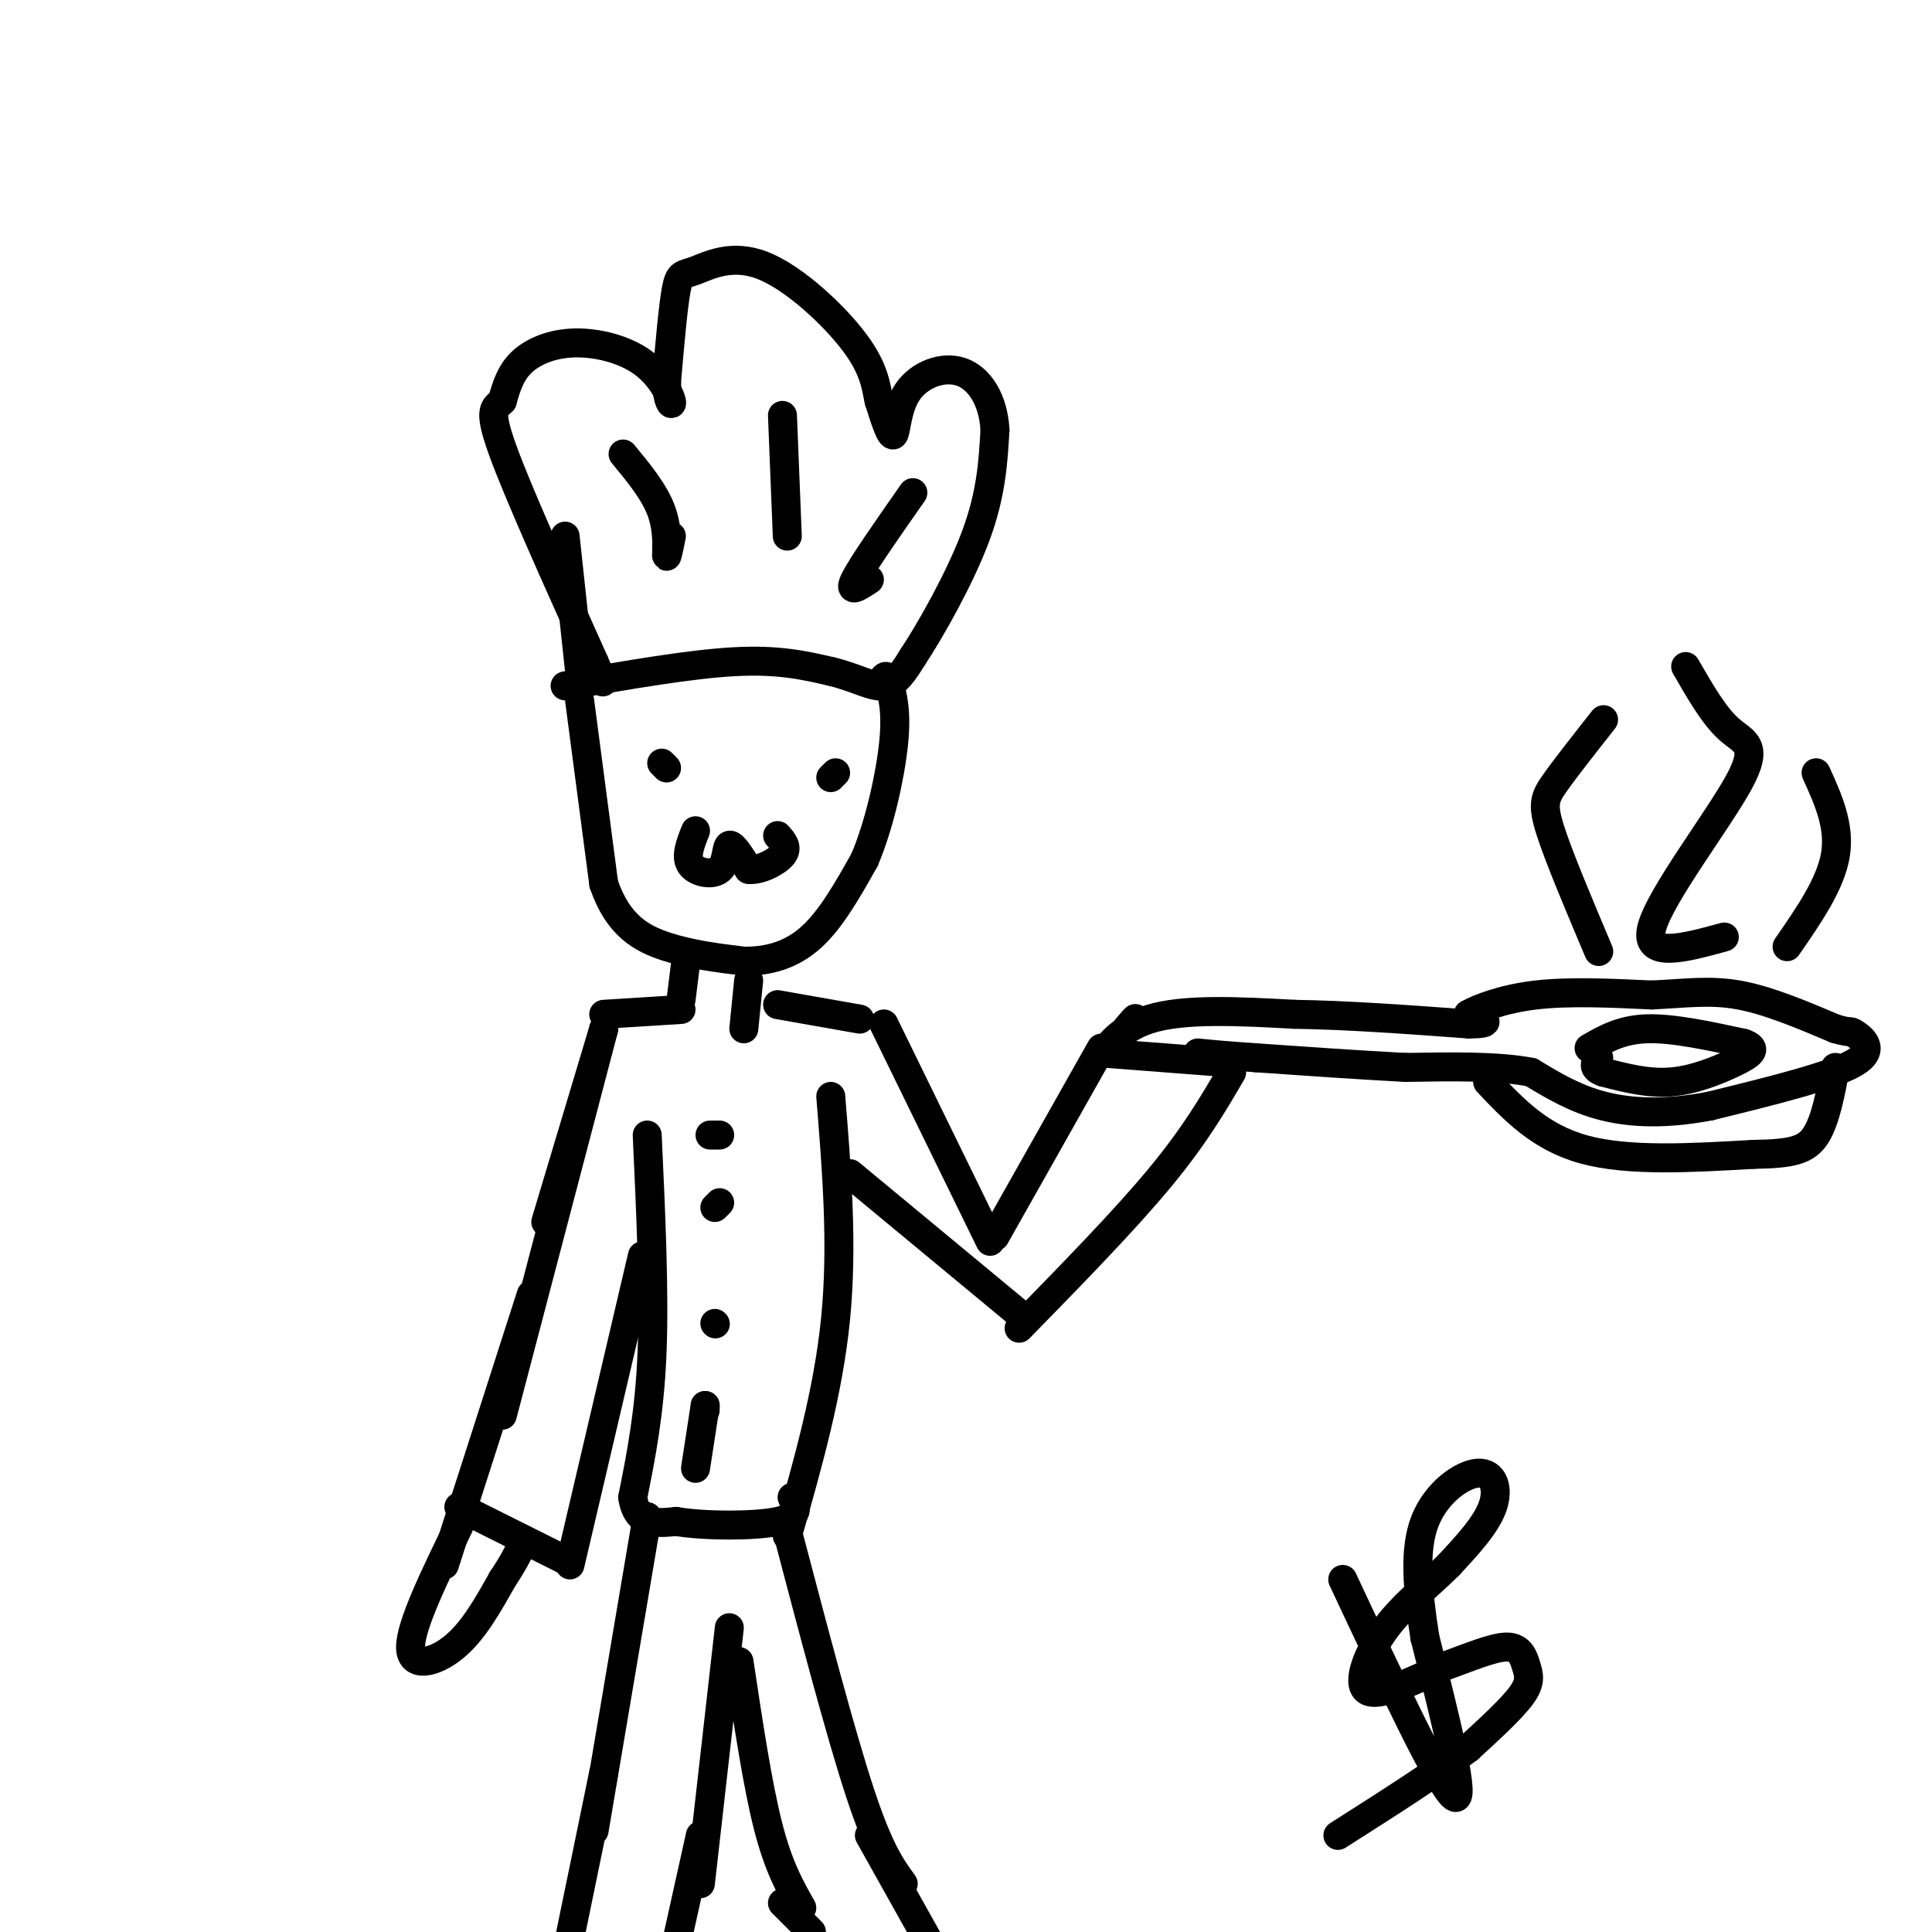 <svg viewBox='0 0 400 400' version='1.1' xmlns='http://www.w3.org/2000/svg' xmlns:xlink='http://www.w3.org/1999/xlink'><g fill='none' stroke='#000000' stroke-width='6' stroke-linecap='round' stroke-linejoin='round'><path d='M120,145c0.000,0.000 5.000,38.000 5,38'/><path d='M125,183c2.956,8.667 7.844,11.333 13,13c5.156,1.667 10.578,2.333 16,3'/><path d='M154,199c5.111,0.067 9.889,-1.267 14,-5c4.111,-3.733 7.556,-9.867 11,-16'/><path d='M179,178c3.089,-7.244 5.311,-17.356 6,-24c0.689,-6.644 -0.156,-9.822 -1,-13'/><path d='M184,141c-0.500,-2.000 -1.250,-0.500 -2,1'/><path d='M117,142c12.917,-2.250 25.833,-4.500 35,-5c9.167,-0.500 14.583,0.750 20,2'/><path d='M172,139c5.289,1.244 8.511,3.356 11,3c2.489,-0.356 4.244,-3.178 6,-6'/><path d='M189,136c3.644,-5.511 9.756,-16.289 13,-25c3.244,-8.711 3.622,-15.356 4,-22'/><path d='M206,89c-0.338,-6.198 -3.183,-10.692 -7,-12c-3.817,-1.308 -8.604,0.571 -11,4c-2.396,3.429 -2.399,8.408 -3,9c-0.601,0.592 -1.801,-3.204 -3,-7'/><path d='M182,83c-0.656,-2.815 -0.794,-6.351 -5,-12c-4.206,-5.649 -12.478,-13.411 -19,-16c-6.522,-2.589 -11.294,-0.005 -14,1c-2.706,1.005 -3.344,0.430 -4,4c-0.656,3.570 -1.328,11.285 -2,19'/><path d='M138,79c0.097,4.256 1.341,5.394 1,4c-0.341,-1.394 -2.267,-5.322 -6,-8c-3.733,-2.678 -9.274,-4.106 -14,-4c-4.726,0.106 -8.636,1.744 -11,4c-2.364,2.256 -3.182,5.128 -4,8'/><path d='M104,83c-1.467,1.511 -3.133,1.289 0,10c3.133,8.711 11.067,26.356 19,44'/><path d='M123,137c3.167,7.333 1.583,3.667 0,0'/><path d='M129,94c3.289,3.978 6.578,7.956 8,12c1.422,4.044 0.978,8.156 1,9c0.022,0.844 0.511,-1.578 1,-4'/><path d='M162,86c0.000,0.000 1.000,25.000 1,25'/><path d='M189,102c-5.250,7.500 -10.500,15.000 -12,18c-1.500,3.000 0.750,1.500 3,0'/><path d='M142,199c0.000,0.000 -1.000,8.000 -1,8'/><path d='M155,203c0.000,0.000 -1.000,10.000 -1,10'/><path d='M141,209c0.000,0.000 -16.000,1.000 -16,1'/><path d='M125,213c0.000,0.000 -12.000,40.000 -12,40'/><path d='M125,213c0.000,0.000 -21.000,80.000 -21,80'/><path d='M110,268c0.000,0.000 -18.000,56.000 -18,56'/><path d='M172,227c1.250,15.417 2.500,30.833 1,46c-1.500,15.167 -5.750,30.083 -10,45'/><path d='M134,235c0.750,16.250 1.500,32.500 1,45c-0.500,12.500 -2.250,21.250 -4,30'/><path d='M131,310c0.833,5.833 4.917,5.417 9,5'/><path d='M140,315c5.933,1.000 16.267,1.000 21,0c4.733,-1.000 3.867,-3.000 3,-5'/><path d='M149,235c0.000,0.000 -2.000,0.000 -2,0'/><path d='M149,249c0.000,0.000 -1.000,1.000 -1,1'/><path d='M148,274c0.000,0.000 0.100,0.100 0.1,0.1'/><path d='M146,291c0.000,0.000 0.000,1.000 0,1'/><path d='M146,291c0.000,0.000 -2.000,13.000 -2,13'/><path d='M95,312c0.000,0.000 22.000,11.000 22,11'/><path d='M118,324c0.000,0.000 15.000,-64.000 15,-64'/><path d='M95,316c-5.000,10.244 -10.000,20.489 -10,25c0.000,4.511 5.000,3.289 9,0c4.000,-3.289 7.000,-8.644 10,-14'/><path d='M104,327c2.333,-3.500 3.167,-5.250 4,-7'/><path d='M161,208c0.000,0.000 17.000,3.000 17,3'/><path d='M183,212c0.000,0.000 22.000,45.000 22,45'/><path d='M206,256c0.000,0.000 22.000,-39.000 22,-39'/><path d='M228,218c0.000,0.000 26.000,2.000 26,2'/><path d='M255,222c-3.833,6.583 -7.667,13.167 -15,22c-7.333,8.833 -18.167,19.917 -29,31'/><path d='M176,243c0.000,0.000 35.000,29.000 35,29'/><path d='M229,218c3.304,-3.952 6.607,-7.905 6,-7c-0.607,0.905 -5.125,6.667 -6,7c-0.875,0.333 1.893,-4.762 9,-7c7.107,-2.238 18.554,-1.619 30,-1'/><path d='M268,210c11.000,0.167 23.500,1.083 36,2'/><path d='M304,212c6.000,0.000 3.000,-1.000 0,-2'/><path d='M304,210c2.044,-1.200 7.156,-3.200 14,-4c6.844,-0.800 15.422,-0.400 24,0'/><path d='M342,206c6.844,-0.311 11.956,-1.089 18,0c6.044,1.089 13.022,4.044 20,7'/><path d='M380,213c3.643,1.060 2.750,0.208 4,1c1.250,0.792 4.643,3.226 0,6c-4.643,2.774 -17.321,5.887 -30,9'/><path d='M354,229c-8.889,1.711 -16.111,1.489 -22,0c-5.889,-1.489 -10.444,-4.244 -15,-7'/><path d='M317,222c-6.833,-1.333 -16.417,-1.167 -26,-1'/><path d='M291,221c-9.500,-0.500 -20.250,-1.250 -31,-2'/><path d='M260,219c-7.167,-0.500 -9.583,-0.750 -12,-1'/><path d='M308,224c5.417,5.750 10.833,11.500 20,14c9.167,2.500 22.083,1.750 35,1'/><path d='M363,239c8.156,-0.111 11.044,-0.889 13,-4c1.956,-3.111 2.978,-8.556 4,-14'/><path d='M329,217c3.333,-1.917 6.667,-3.833 12,-4c5.333,-0.167 12.667,1.417 20,3'/><path d='M361,216c3.250,1.107 1.375,2.375 -2,4c-3.375,1.625 -8.250,3.607 -13,4c-4.750,0.393 -9.375,-0.804 -14,-2'/><path d='M332,222c-2.500,-0.833 -1.750,-1.917 -1,-3'/><path d='M331,197c-4.111,-9.733 -8.222,-19.467 -10,-25c-1.778,-5.533 -1.222,-6.867 1,-10c2.222,-3.133 6.111,-8.067 10,-13'/><path d='M349,138c2.952,5.131 5.905,10.262 9,13c3.095,2.738 6.333,3.083 2,11c-4.333,7.917 -16.238,23.405 -18,30c-1.762,6.595 6.619,4.298 15,2'/><path d='M370,196c4.500,-6.500 9.000,-13.000 10,-19c1.000,-6.000 -1.500,-11.500 -4,-17'/><path d='M134,314c0.000,0.000 -11.000,65.000 -11,65'/><path d='M151,337c0.000,0.000 -6.000,53.000 -6,53'/><path d='M163,317c5.500,20.917 11.000,41.833 15,54c4.000,12.167 6.500,15.583 9,19'/><path d='M153,344c1.917,12.750 3.833,25.500 6,34c2.167,8.500 4.583,12.750 7,17'/><path d='M137,158c0.000,0.000 1.000,1.000 1,1'/><path d='M173,160c0.000,0.000 -1.000,1.000 -1,1'/><path d='M144,172c-1.065,2.667 -2.131,5.333 -1,7c1.131,1.667 4.458,2.333 6,1c1.542,-1.333 1.298,-4.667 2,-5c0.702,-0.333 2.351,2.333 4,5'/><path d='M155,180c2.222,0.289 5.778,-1.489 7,-3c1.222,-1.511 0.111,-2.756 -1,-4'/><path d='M120,139c0.000,0.000 -3.000,-28.000 -3,-28'/><path d='M278,327c10.083,21.500 20.167,43.000 23,45c2.833,2.000 -1.583,-15.500 -6,-33'/><path d='M295,339c-1.518,-9.861 -2.314,-18.014 0,-24c2.314,-5.986 7.738,-9.804 11,-10c3.262,-0.196 4.360,3.230 3,7c-1.360,3.770 -5.180,7.885 -9,12'/><path d='M300,324c-3.905,3.964 -9.167,7.875 -13,13c-3.833,5.125 -6.238,11.464 -4,13c2.238,1.536 9.119,-1.732 16,-5'/><path d='M299,345c5.196,-1.861 10.187,-4.014 13,-4c2.813,0.014 3.450,2.196 4,4c0.550,1.804 1.014,3.230 -1,6c-2.014,2.770 -6.507,6.885 -11,11'/><path d='M304,362c-6.333,4.833 -16.667,11.417 -27,18'/><path d='M125,367c0.000,0.000 -7.000,34.000 -7,34'/><path d='M145,380c0.000,0.000 -6.000,27.000 -6,27'/><path d='M180,380c0.000,0.000 14.000,25.000 14,25'/><path d='M194,404c0.000,0.000 0.100,0.100 0.1,0.1'/><path d='M162,394c0.000,0.000 6.000,6.000 6,6'/></g>
</svg>
